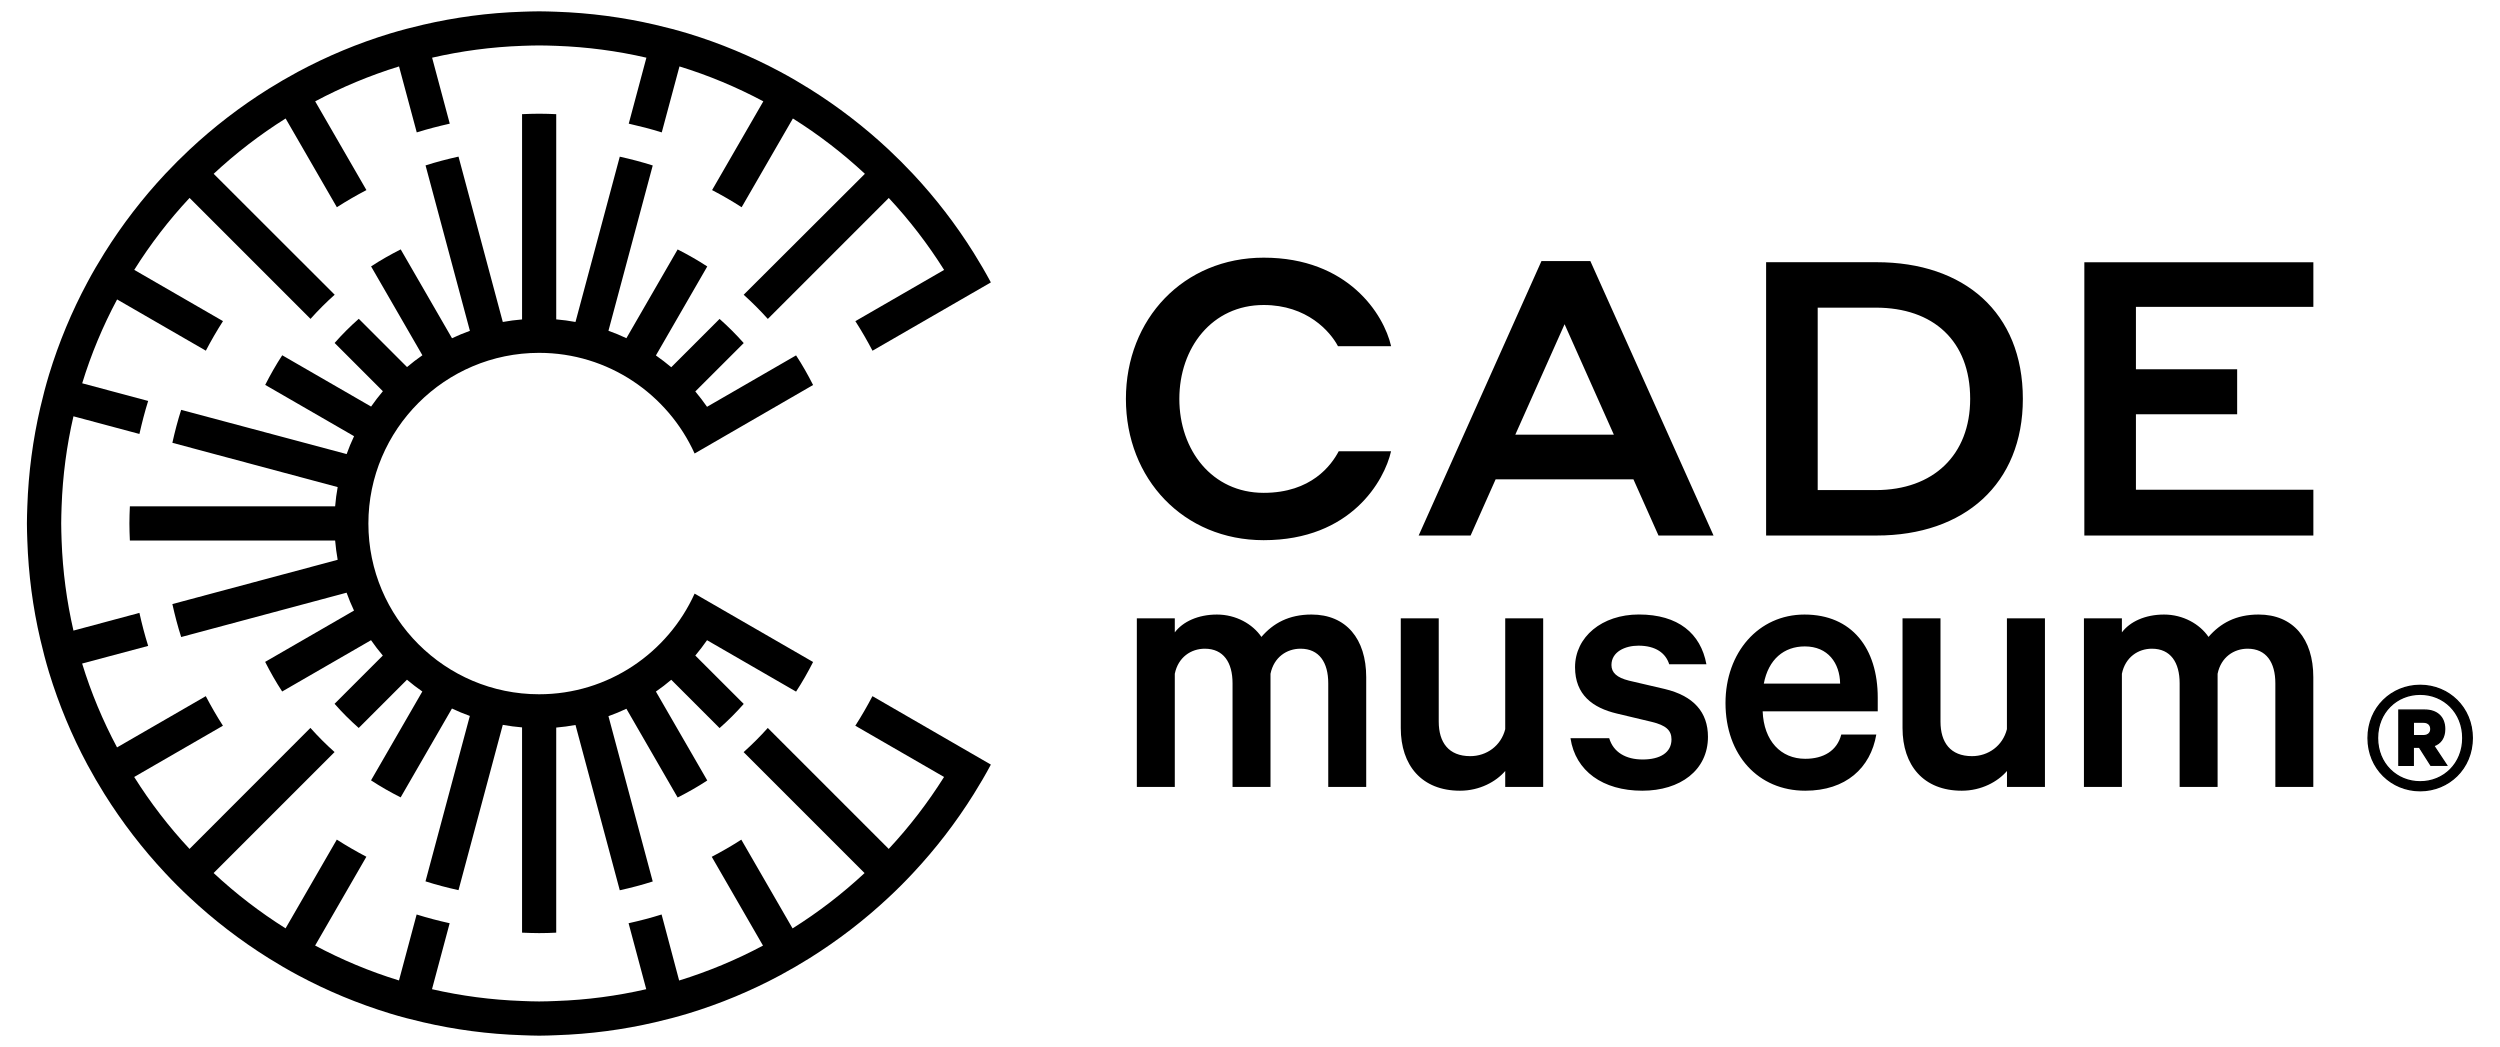 <?xml version="1.0" encoding="UTF-8"?>
<!-- Generator: Adobe Illustrator 27.3.1, SVG Export Plug-In . SVG Version: 6.00 Build 0)  -->
<svg version="1.1" id="Layer_1" xmlns="http://www.w3.org/2000/svg" xmlns:xlink="http://www.w3.org/1999/xlink" x="0px" y="0px" viewBox="0 0 434.67 182.02" style="enable-background:new 0 0 434.67 182.02;" xml:space="preserve">
<style type="text/css">
	.st0{stroke:#000000;stroke-width:0.23;stroke-miterlimit:10;}
</style>
<g>
	<g>
		<path d="M151.69,121.04c-0.92,1.76-1.91,3.48-2.98,5.14l15.43,8.91c-2.81,4.47-6.03,8.66-9.62,12.51l-21.03-21.03    c-1.32,1.48-2.72,2.87-4.2,4.2l21.03,21.03c-3.85,3.59-8.04,6.81-12.52,9.62l-8.91-15.43c-1.66,1.07-3.38,2.06-5.14,2.98    l8.91,15.44c-4.62,2.46-9.49,4.5-14.58,6.07L115.03,159c-1.88,0.59-3.8,1.09-5.74,1.52l3.07,11.47    c-5.06,1.16-10.29,1.87-15.65,2.05c-0.99,0.04-1.97,0.08-2.97,0.08c-1,0-1.98-0.04-2.97-0.08c-5.36-0.19-10.6-0.89-15.66-2.05    l3.07-11.47c-1.94-0.43-3.86-0.93-5.74-1.52l-3.07,11.47c-5.09-1.56-9.96-3.61-14.58-6.07l8.91-15.44    c-1.76-0.92-3.47-1.91-5.14-2.98l-8.91,15.43c-4.47-2.81-8.66-6.03-12.51-9.62l21.03-21.03c-1.48-1.32-2.88-2.72-4.2-4.2    L32.95,147.6c-3.59-3.85-6.81-8.04-9.62-12.51l15.43-8.91c-1.07-1.66-2.06-3.38-2.98-5.14l-15.43,8.91    c-2.46-4.62-4.51-9.49-6.07-14.58l11.48-3.07c-0.59-1.88-1.09-3.8-1.52-5.74l-11.47,3.08c-1.16-5.06-1.87-10.29-2.06-15.66    c-0.03-0.99-0.07-1.97-0.07-2.97c0-0.99,0.04-1.98,0.07-2.97c0.19-5.36,0.89-10.6,2.06-15.66l11.47,3.07    c0.44-1.94,0.93-3.86,1.52-5.74l-11.47-3.07c1.56-5.09,3.6-9.96,6.07-14.58l15.43,8.91c0.92-1.76,1.91-3.47,2.98-5.14l-15.43-8.91    c2.81-4.48,6.03-8.67,9.62-12.51l21.03,21.03c1.32-1.48,2.72-2.88,4.2-4.2L37.15,30.22c3.85-3.59,8.04-6.81,12.51-9.62l8.91,15.43    c1.66-1.07,3.38-2.06,5.14-2.98l-8.91-15.43c4.62-2.46,9.49-4.5,14.58-6.07l3.08,11.47c1.88-0.59,3.8-1.08,5.74-1.52l-3.07-11.47    c5.06-1.16,10.3-1.87,15.66-2.06c0.99-0.03,1.97-0.07,2.97-0.07c0.99,0,1.98,0.04,2.97,0.07c5.36,0.19,10.6,0.89,15.66,2.06    l-3.07,11.47c1.94,0.44,3.86,0.93,5.74,1.52l3.08-11.47c5.09,1.56,9.96,3.61,14.58,6.07l-8.91,15.43    c1.76,0.92,3.48,1.91,5.14,2.98l8.91-15.43c4.48,2.81,8.66,6.03,12.52,9.62L129.3,51.25c1.47,1.32,2.87,2.72,4.2,4.2l21.03-21.03    c3.59,3.85,6.81,8.04,9.62,12.51l-15.43,8.91c1.07,1.66,2.06,3.38,2.98,5.14l20.58-11.88c-0.94-1.75-1.94-3.46-2.98-5.13    c-3.08-4.92-6.62-9.52-10.57-13.74c-1.35-1.44-2.75-2.84-4.2-4.2c-4.22-3.95-8.82-7.49-13.74-10.57    c-1.68-1.05-3.39-2.05-5.13-2.98c-5.07-2.71-10.42-4.95-16.02-6.66c-1.89-0.57-3.8-1.07-5.74-1.52    c-5.55-1.29-11.3-2.06-17.19-2.26c-0.99-0.03-1.97-0.07-2.97-0.07c-1,0-1.98,0.04-2.97,0.07c-5.89,0.19-11.64,0.97-17.2,2.26    c-1.94,0.45-3.85,0.95-5.74,1.52c-5.59,1.7-10.95,3.94-16.02,6.66c-1.75,0.94-3.46,1.94-5.13,2.98    c-4.92,3.08-9.52,6.62-13.74,10.57c-1.44,1.35-2.84,2.75-4.2,4.2c-3.95,4.22-7.49,8.82-10.57,13.74    c-1.05,1.68-2.05,3.38-2.98,5.13c-2.72,5.07-4.95,10.42-6.66,16.02c-0.57,1.89-1.07,3.8-1.52,5.74    c-1.29,5.55-2.06,11.3-2.26,17.19c-0.03,0.99-0.07,1.97-0.07,2.97c0,0.99,0.04,1.98,0.07,2.97c0.2,5.89,0.96,11.64,2.26,17.19    c0.45,1.94,0.95,3.85,1.52,5.74c1.71,5.59,3.94,10.95,6.66,16.02c0.94,1.75,1.94,3.46,2.98,5.13c3.08,4.92,6.62,9.52,10.57,13.74    c1.35,1.45,2.75,2.85,4.2,4.2c4.22,3.95,8.82,7.49,13.74,10.57c1.68,1.05,3.39,2.05,5.13,2.98c5.07,2.72,10.43,4.95,16.02,6.66    c1.89,0.58,3.8,1.07,5.74,1.52c5.55,1.29,11.3,2.06,17.2,2.25c0.99,0.03,1.97,0.08,2.97,0.08c0.99,0,1.98-0.04,2.97-0.08    c5.89-0.19,11.64-0.96,17.19-2.25c1.94-0.45,3.85-0.95,5.74-1.52c5.59-1.7,10.95-3.94,16.02-6.66c1.75-0.94,3.46-1.94,5.13-2.98    c4.92-3.08,9.52-6.62,13.74-10.57c1.45-1.35,2.85-2.75,4.2-4.2c3.95-4.22,7.49-8.81,10.57-13.74c1.05-1.68,2.05-3.38,2.98-5.13    L151.69,121.04z"/>
		<path d="M141.37,66.94c-0.9-1.77-1.87-3.5-2.96-5.15l-15.48,8.94c-0.64-0.92-1.32-1.81-2.04-2.67l8.42-8.41    c-1.31-1.48-2.71-2.88-4.2-4.2l-8.4,8.4c-0.85-0.72-1.75-1.4-2.67-2.05l8.93-15.47c-1.65-1.08-3.38-2.06-5.15-2.96l-8.91,15.43    c-1.01-0.48-2.05-0.91-3.12-1.29l7.7-28.74c-1.88-0.6-3.79-1.1-5.73-1.53l-7.7,28.74c-1.1-0.2-2.21-0.36-3.35-0.45V19.85    c-0.99-0.04-1.97-0.08-2.97-0.08c-0.99,0-1.98,0.04-2.97,0.08v35.69c-1.13,0.09-2.24,0.24-3.35,0.44l-7.7-28.75    c-1.94,0.43-3.86,0.93-5.73,1.53l7.71,28.76c-1.06,0.38-2.1,0.81-3.11,1.29l-8.92-15.45c-1.77,0.9-3.5,1.87-5.15,2.96l8.92,15.45    c-0.92,0.64-1.82,1.33-2.67,2.05l-8.39-8.39c-1.49,1.31-2.89,2.71-4.2,4.2l8.39,8.39c-0.72,0.86-1.41,1.75-2.05,2.67l-15.45-8.92    c-1.08,1.65-2.06,3.38-2.96,5.15l15.45,8.92c-0.48,1.01-0.91,2.05-1.29,3.11L31.5,71.26c-0.6,1.87-1.1,3.79-1.53,5.73l28.74,7.7    c-0.2,1.1-0.35,2.21-0.44,3.35H22.58c-0.04,0.98-0.08,1.97-0.08,2.97c0,1,0.04,1.98,0.08,2.97h35.69    c0.09,1.13,0.25,2.25,0.44,3.35l-28.74,7.7c0.43,1.94,0.93,3.86,1.53,5.73l28.76-7.71c0.38,1.06,0.81,2.1,1.29,3.11l-15.45,8.92    c0.9,1.77,1.87,3.49,2.96,5.15l15.45-8.92c0.64,0.92,1.33,1.82,2.05,2.67l-8.39,8.39c1.31,1.49,2.71,2.89,4.2,4.2l8.39-8.39    c0.86,0.73,1.75,1.41,2.67,2.05l-8.92,15.45c1.65,1.08,3.37,2.06,5.15,2.96l8.92-15.45c1.01,0.48,2.05,0.91,3.11,1.29l-7.71,28.76    c1.88,0.6,3.79,1.1,5.74,1.53l7.7-28.74c1.1,0.2,2.21,0.35,3.35,0.44v35.69c0.99,0.04,1.97,0.08,2.97,0.08    c1,0,1.98-0.03,2.97-0.08V126.5c1.13-0.09,2.25-0.25,3.35-0.45l7.7,28.74c1.94-0.43,3.86-0.93,5.73-1.53l-7.7-28.74    c1.07-0.38,2.1-0.81,3.12-1.29l8.91,15.43c1.77-0.9,3.5-1.87,5.15-2.96l-8.93-15.46c0.92-0.64,1.82-1.32,2.67-2.05l8.4,8.4    c1.49-1.31,2.89-2.71,4.2-4.2l-8.42-8.41c0.72-0.86,1.4-1.75,2.04-2.67l15.48,8.94c1.08-1.65,2.06-3.38,2.96-5.15l-20.6-11.89    c-4.66,10.3-15.02,17.5-27.04,17.5c-16.36,0-29.68-13.31-29.68-29.68c0-16.37,13.32-29.68,29.68-29.68    c12.02,0,22.38,7.2,27.04,17.5L141.37,66.94z"/>
	</g>
	<g>
		<path class="st0" d="M420.79,137.48c-4.96,0-9.06-3.85-9.06-9.16c0-5.31,4.1-9.16,9.06-9.16c4.96,0,9.06,3.86,9.06,9.16    C429.85,133.62,425.75,137.48,420.79,137.48z M420.79,120.71c-4.1,0-7.41,3.15-7.41,7.61c0,4.45,3.3,7.61,7.41,7.61    c4.11,0,7.41-3.15,7.41-7.61C428.2,123.86,424.9,120.71,420.79,120.71z M419.59,129.92v3.15h-2.5v-9.61h4.46    c2.15,0,3.5,1.2,3.5,3.3c0,1.5-0.7,2.5-1.9,2.9l2.25,3.4h-2.75l-2-3.15H419.59z M421.35,125.56h-1.75v2.35h1.75    c0.85,0,1.3-0.5,1.3-1.15C422.65,126.06,422.2,125.56,421.35,125.56z"/>
	</g>
	<g>
		<path d="M362.4,93.11h39.82v-7.96h-30.85V72.03h17.6V64.2h-17.6V53.36h30.85v-7.76H362.4V93.11z M326.15,53.49    c9.97,0,16.4,5.76,16.4,15.86c0,9.77-6.42,15.86-16.4,15.86h-10.11V53.49H326.15z M307.07,93.11h19.21    c15.26,0,25.43-8.97,25.43-23.76c0-15.06-10.24-23.76-25.43-23.76h-19.21V93.11z M263.46,75.58l8.57-19.21l8.57,19.21H263.46z     M288.36,93.11h9.57l-21.42-47.72h-8.5l-21.35,47.72h9.03l4.35-9.77h23.96L288.36,93.11z M219.71,93.92    c15.26,0,21.02-10.44,22.15-15.46h-9.1c-1.27,2.41-4.75,7.23-13.05,7.23c-8.97,0-14.66-7.43-14.66-16.33s5.69-16.33,14.66-16.33    c7.56,0,11.58,4.62,12.92,7.16h9.24c-1.27-5.56-7.5-15.39-22.15-15.39c-13.92,0-23.96,10.64-23.96,24.56    S205.78,93.92,219.71,93.92"/>
		<path d="M383.99,110.74c-1.52-2.24-4.42-3.89-7.73-3.89s-5.94,1.25-7.33,3.1v-2.44h-6.6v29.31h6.6v-19.67    c0.59-2.9,2.84-4.36,5.22-4.36c3.24,0,4.82,2.38,4.82,6.01v18.02h6.6v-19.67c0.59-2.9,2.84-4.36,5.22-4.36    c3.24,0,4.82,2.38,4.82,6.01v18.02h6.6v-19.08c0-6.67-3.5-10.89-9.51-10.89C388.75,106.85,386.04,108.37,383.99,110.74     M355.54,107.51h-6.6v19.27c-0.73,2.9-3.24,4.69-6.07,4.69c-3.76,0-5.48-2.38-5.48-6.01v-17.95h-6.6v19.08    c0,6.47,3.63,10.89,10.3,10.89c3.43,0,6.27-1.58,7.86-3.43v2.77h6.6V107.51z M313.8,112.39c4.03,0,6.08,2.9,6.14,6.47h-13.27    C307.47,114.64,310.17,112.39,313.8,112.39 M320.14,127.71c-0.73,2.84-3.1,4.22-6.27,4.22c-4.23,0-7.2-3.1-7.4-8.25h20.01v-2.38    c0-8.58-4.49-14.45-12.74-14.45c-7.99,0-13.73,6.6-13.73,15.38c0,9.04,5.68,15.25,13.87,15.25c7.06,0,11.36-3.96,12.35-9.77    H320.14z M273.06,128.37c0.86,5.68,5.61,9.11,12.48,9.11c6.6,0,11.42-3.56,11.42-9.37c0-4.29-2.51-7.13-7.53-8.32l-6.21-1.45    c-2.11-0.53-3.04-1.39-3.04-2.71c0-2.31,2.38-3.37,4.69-3.37c3.04,0,4.75,1.32,5.35,3.23h6.47c-0.99-5.35-4.89-8.65-11.75-8.65    c-6.4,0-11.09,3.89-11.09,9.17c0,4.82,3.1,7.06,7.26,8.05l6.08,1.45c2.44,0.59,3.43,1.45,3.43,3.04c0,2.31-1.98,3.5-5.02,3.5    c-2.91,0-5.08-1.25-5.81-3.7H273.06z M268.31,107.51h-6.6v19.27c-0.73,2.9-3.24,4.69-6.08,4.69c-3.76,0-5.48-2.38-5.48-6.01    v-17.95h-6.6v19.08c0,6.47,3.63,10.89,10.3,10.89c3.43,0,6.27-1.58,7.86-3.43v2.77h6.6V107.51z M219.32,110.74    c-1.52-2.24-4.42-3.89-7.73-3.89c-3.3,0-5.94,1.25-7.33,3.1v-2.44h-6.6v29.31h6.6v-19.67c0.59-2.9,2.84-4.36,5.22-4.36    c3.24,0,4.82,2.38,4.82,6.01v18.02h6.6v-19.67c0.59-2.9,2.84-4.36,5.22-4.36c3.24,0,4.82,2.38,4.82,6.01v18.02h6.6v-19.08    c0-6.67-3.5-10.89-9.51-10.89C224.07,106.85,221.36,108.37,219.32,110.74"/>
	</g>
</g>
</svg>